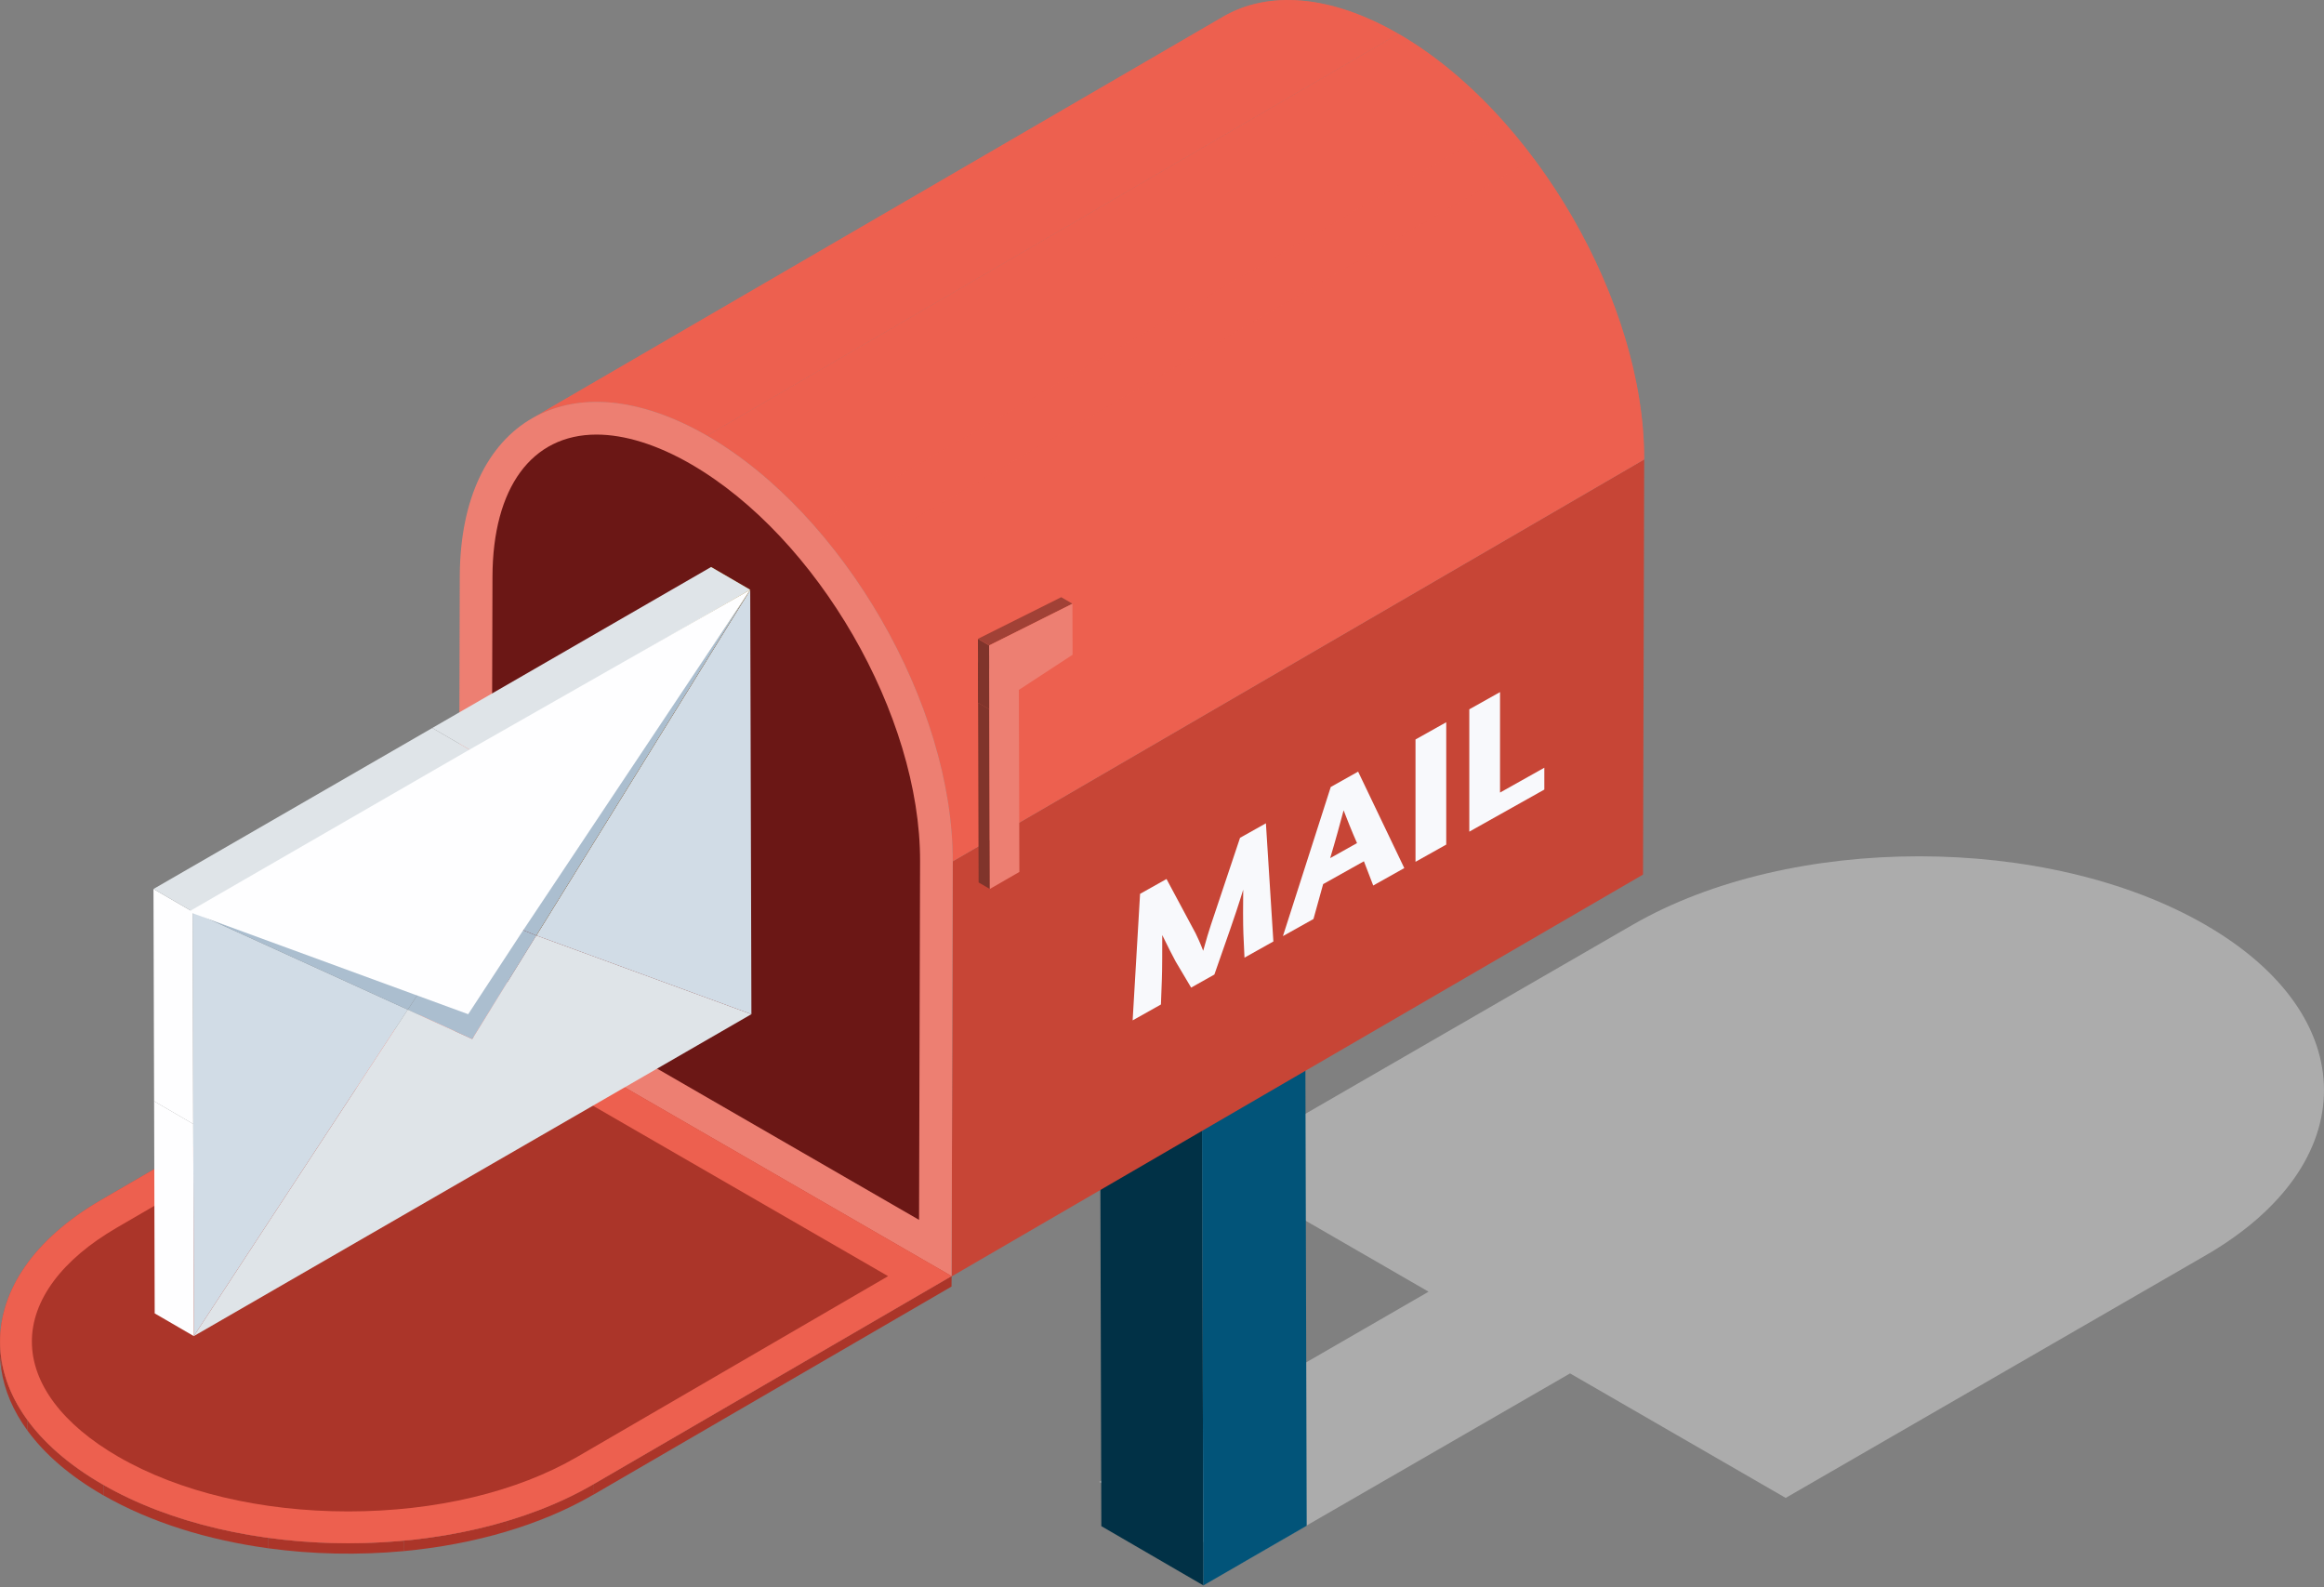 <svg width="454" height="310" viewBox="0 0 454 310" fill="none" xmlns="http://www.w3.org/2000/svg">
<rect x="0" y="0" width="454" height="310" fill="#808080" stroke="none"/>
<path opacity="0.7" d="M318.935 180.646C349.834 162.8 399.932 162.8 430.827 180.646C461.723 198.484 461.723 227.406 430.827 245.244L348.838 292.588L306.716 268.27L242.372 305.419L214.73 289.462L279.075 252.309L236.957 227.991L318.935 180.646Z" fill="#BFBFBF"/>
<path d="M235.084 309.682L215.15 298.105L214.766 162.379L234.692 173.963L235.084 309.682Z" fill="#013146"/>
<path d="M234.692 173.96L214.766 162.376L234.953 150.723L254.884 162.307L234.692 173.96Z" fill="#013E59"/>
<path d="M254.883 162.309L255.268 298.027L235.084 309.681L234.691 173.962L254.883 162.309Z" fill="#025479"/>
<path d="M186.125 168.251L321.198 89.754L320.971 170.832L185.898 249.33L186.125 168.251Z" fill="#C74536"/>
<path d="M103.867 81.751L238.944 3.253C247.697 -1.835 259.816 -1.116 273.196 6.607L138.124 85.104C124.743 77.378 112.625 76.662 103.867 81.751Z" fill="#ED604F"/>
<mask id="mask0_289_1350" style="mask-type:luminance" maskUnits="userSpaceOnUse" x="103" y="0" width="171" height="86">
<path d="M103.867 81.747L238.944 3.249C247.697 -1.839 259.816 -1.12 273.196 6.603L138.124 85.1C124.743 77.374 112.625 76.659 103.867 81.747Z" fill="white"/>
</mask>
<g mask="url(#mask0_289_1350)">
<path d="M103.867 81.747L238.944 3.249C247.697 -1.839 259.816 -1.12 273.196 6.603L138.124 85.1C124.743 77.374 112.625 76.659 103.867 81.747Z" fill="#ED604F"/>
</g>
<path d="M138.125 85.095L273.198 6.598C299.793 21.955 321.288 59.184 321.196 89.745L186.123 168.242C186.212 137.686 164.716 100.452 138.125 85.095Z" fill="#ED604F"/>
<mask id="mask1_289_1350" style="mask-type:luminance" maskUnits="userSpaceOnUse" x="138" y="6" width="184" height="163">
<path d="M138.125 85.095L273.198 6.598C299.793 21.955 321.288 59.184 321.196 89.745L186.123 168.242C186.212 137.686 164.716 100.452 138.125 85.095Z" fill="white"/>
</mask>
<g mask="url(#mask1_289_1350)">
<path d="M138.125 85.095L273.198 6.598C280.667 10.913 287.736 16.955 294.039 24.086L158.967 102.583C152.663 95.453 145.594 89.41 138.125 85.095Z" fill="#ED604F"/>
<path d="M158.965 102.583L294.037 24.086C295.991 26.297 297.864 28.609 299.66 31.009L164.584 109.506C162.792 107.106 160.915 104.795 158.965 102.583Z" fill="#ED604F"/>
<path d="M164.586 109.509L299.662 31.012C312.689 48.45 321.254 70.43 321.2 89.744L186.128 168.242C186.178 148.927 177.612 126.947 164.586 109.509Z" fill="#ED604F"/>
</g>
<path d="M138.127 85.103C111.531 69.749 89.905 82.084 89.817 112.644L89.586 193.726L185.894 249.328L186.125 168.25C186.214 137.693 164.718 100.46 138.127 85.103Z" fill="#ED7F72"/>
<path d="M95.984 190.037L96.207 112.659C96.254 95.267 103.853 84.887 116.526 84.887C122.057 84.887 128.418 86.871 134.929 90.633C159.721 104.944 179.816 139.75 179.739 168.226L179.539 238.278L95.984 190.037Z" fill="#6B1715"/>
<path d="M193.363 173.641L191.174 172.372L191.074 137.266L193.266 138.539L193.363 173.641Z" fill="#80342B"/>
<path d="M199.04 134.758L196.851 133.485L196.828 126.043L199.02 127.316L199.04 134.758Z" fill="#80342B"/>
<path d="M193.27 138.536L191.078 137.263L191.055 129.375L193.247 130.644L193.27 138.536Z" fill="#80342B"/>
<path d="M193.247 130.647L191.055 129.377L196.828 126.043L199.02 127.316L193.247 130.647Z" fill="#A34236"/>
<path d="M193.27 138.539L191.078 137.266L191.039 124.793L193.231 126.07L193.27 138.539Z" fill="#80342B"/>
<path d="M193.231 126.067L191.039 124.791L207.312 116.652L209.504 117.925L193.231 126.067Z" fill="#A14136"/>
<path d="M209.53 127.895L209.503 117.93L193.23 126.072L193.246 130.649L193.269 138.541L193.365 173.643L199.138 170.316L199.038 134.76L209.53 127.895Z" fill="#ED7F72"/>
<path d="M237.234 190.358L232.692 192.908L229.673 187.823C229.342 187.231 227.888 184.412 227.05 182.65C227.05 185.054 227.05 189.535 226.973 191.308L226.792 196.208L221.266 199.311L222.716 174.597L227.881 171.697L233.554 182.285C233.881 182.95 234.504 184.262 235.046 185.719C235.596 183.685 236.211 181.681 236.573 180.597L242.246 163.651L247.299 160.816L248.757 183.9L243.115 187.058L242.9 182.381C242.823 180.654 242.823 176.17 242.865 173.785C242.134 176.208 240.827 180.116 240.315 181.535L237.234 190.358Z" fill="#F8F9FC"/>
<path d="M259.967 153.723L265.313 150.723L274.332 169.564L268.263 172.968L266.444 168.234L258.479 172.695L256.59 179.51L250.625 182.849L259.967 153.723ZM265.098 164.684C264.113 162.48 263.021 159.699 262.478 158.28C261.928 160.388 260.84 164.349 259.855 167.618L265.098 164.684Z" fill="#F8F9FC"/>
<path d="M276.523 144.443L282.527 141.078V164.974L276.523 168.339V144.443Z" fill="#F8F9FC"/>
<path d="M287.031 138.553L293.035 135.188V154.814L301.688 149.96V154.229L287.031 162.448V138.553Z" fill="#F8F9FC"/>
<path d="M185.9 249.266L185.884 251.304L115.871 291.991L115.883 289.953L185.9 249.266Z" fill="#AB3529"/>
<path d="M115.884 289.945L115.868 291.98C110.772 294.941 105.065 297.326 98.977 299.141L98.988 297.107C105.08 295.299 110.792 292.907 115.884 289.945Z" fill="#AB3529"/>
<path d="M98.989 297.113L98.978 299.148C92.593 301.055 85.79 302.332 78.844 302.982L78.859 300.948C85.801 300.298 92.605 299.025 98.989 297.113Z" fill="#AB3529"/>
<path d="M78.858 300.948L78.843 302.983C70.051 303.798 61.032 303.617 52.328 302.421L52.343 300.387C61.043 301.583 70.066 301.767 78.858 300.948Z" fill="#AB3529"/>
<path d="M52.341 300.381L52.325 302.416C40.579 300.804 29.414 297.362 20.203 292.085L20.218 290.051C29.434 295.331 40.591 298.77 52.341 300.381Z" fill="#AB3529"/>
<path d="M20.216 290.056L20.201 292.09C20.136 292.052 20.07 292.013 20.005 291.979C13.57 288.259 8.682 283.987 5.352 279.417L5.363 277.387C8.698 281.956 13.582 286.225 20.02 289.944C20.086 289.979 20.151 290.021 20.216 290.056Z" fill="#AB3529"/>
<path d="M5.369 277.395L5.358 279.425C2.554 275.587 0.854 271.545 0.25 267.464L0.265 265.43C0.865 269.51 2.569 273.552 5.369 277.395Z" fill="#AB3529"/>
<path d="M0.262 265.423L0.246 267.457C0.077 266.311 -0.004 265.165 0 264.023L0.016 261.988C0.008 263.138 0.092 264.28 0.262 265.423Z" fill="#AB3529"/>
<path d="M185.898 249.26L89.724 193.738L19.707 234.425C-6.677 249.756 -6.534 274.609 20.023 289.947C46.575 305.281 89.497 305.281 115.881 289.951L185.898 249.26Z" fill="#C74536"/>
<path d="M185.898 249.256L89.724 193.734L19.707 234.422C-6.677 249.752 -6.534 274.605 20.023 289.943C46.575 305.277 89.497 305.277 115.881 289.947L185.898 249.256Z" fill="#ED604F"/>
<path d="M68.028 295.226C50.987 295.226 35.045 291.438 23.13 284.554C12.242 278.269 6.242 270.281 6.227 262.074C6.215 253.935 12.111 246.02 22.83 239.794L89.732 200.914L173.494 249.274L112.758 284.573C100.939 291.446 85.051 295.226 68.028 295.226Z" fill="#AB3529"/>
<path d="M146.557 115.203L104.77 182.728L146.791 198.112L146.672 156.663L146.557 115.203Z" fill="#D1DCE6"/>
<path d="M146.554 115.196L138.912 110.754L97.125 178.279L104.767 182.721L146.554 115.196Z" fill="#946A10"/>
<path d="M104.766 182.728L146.553 115.203L101.766 181.516L104.766 182.728Z" fill="#ABBECF"/>
<path d="M81.637 194.208L79.66 197.231L92.248 202.961L104.767 182.731L101.767 181.52L91.194 197.707L81.637 194.208Z" fill="#ABBECF"/>
<path d="M79.662 197.216L37.629 178.074L37.748 219.542L37.864 260.983L79.662 197.216Z" fill="#D1DCE6"/>
<path d="M79.658 197.218L37.859 260.985L92.323 229.544L146.787 198.103L104.765 182.719L92.246 202.949L79.658 197.218Z" fill="#DFE4E8"/>
<path d="M146.555 115.196L138.913 110.754L84.449 142.195L92.091 146.641L146.555 115.196Z" fill="#DFE4E8"/>
<path d="M37.748 219.544L30.105 215.094L30.221 256.546L37.863 260.985L37.748 219.544Z" fill="#FEFEFF"/>
<path d="M81.639 194.193L37.629 178.074L79.662 197.216L81.639 194.193Z" fill="#ABBECF"/>
<path d="M37.626 178.083L29.984 173.645L30.104 215.101L37.746 219.551L37.626 178.083Z" fill="#FEFEFF"/>
<path d="M92.09 146.645L84.448 142.199L29.984 173.644L37.626 178.083L92.09 146.645Z" fill="#DFE4E8"/>
<path d="M36.852 178.097L80.862 194.22L91.461 198.104L102.003 182.016L146.556 115.203L91.315 146.656L36.852 178.097Z" fill="#FEFEFF"/>
</svg>
